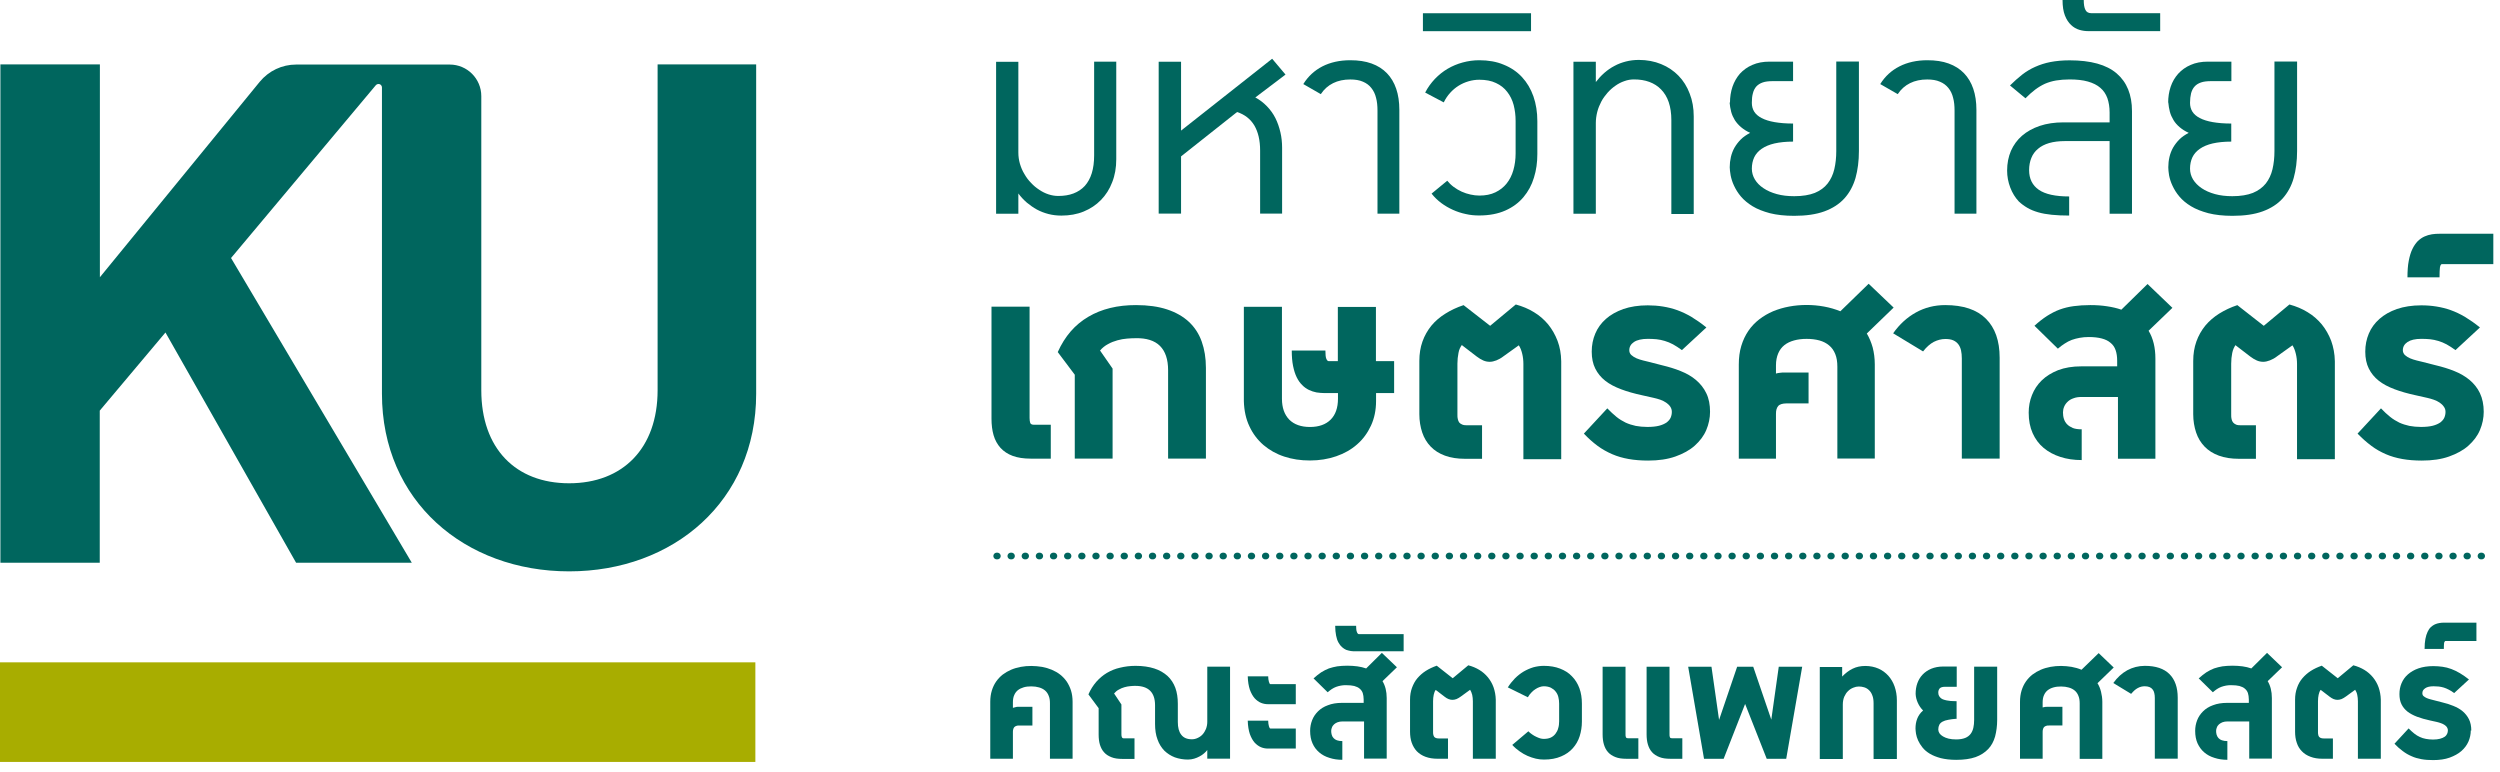 <svg width="191" height="59" viewBox="0 0 191 59" fill="none" xmlns="http://www.w3.org/2000/svg">
<g clip-path="url(#clip0_9408_24)">
<path d="M77.386 57.969H75.656V53.619C75.656 53.309 75.696 53.019 75.776 52.759C75.856 52.499 75.966 52.269 76.106 52.069C76.246 51.869 76.416 51.689 76.606 51.539C76.806 51.389 77.016 51.269 77.246 51.169C77.476 51.069 77.726 50.999 77.986 50.949C78.256 50.899 78.516 50.879 78.796 50.879C79.076 50.879 79.336 50.909 79.606 50.949C79.876 50.999 80.116 51.069 80.356 51.169C80.586 51.269 80.806 51.389 80.996 51.539C81.186 51.689 81.356 51.869 81.496 52.069C81.636 52.279 81.746 52.509 81.826 52.759C81.906 53.019 81.946 53.309 81.946 53.619V57.969H80.216V53.729C80.216 53.499 80.186 53.309 80.116 53.149C80.056 52.989 79.956 52.849 79.836 52.749C79.716 52.649 79.566 52.569 79.386 52.519C79.216 52.469 79.016 52.439 78.796 52.439C78.576 52.439 78.386 52.459 78.216 52.509C78.046 52.559 77.896 52.629 77.766 52.729C77.646 52.829 77.546 52.959 77.486 53.109C77.416 53.259 77.386 53.449 77.386 53.659V54.079C77.436 54.059 77.506 54.049 77.576 54.029C77.646 54.009 77.706 53.999 77.756 53.999H78.876V55.429H77.886C77.786 55.429 77.706 55.429 77.646 55.459C77.586 55.479 77.536 55.509 77.496 55.549C77.456 55.589 77.436 55.639 77.416 55.699C77.396 55.759 77.386 55.829 77.386 55.909V57.979V57.969Z" fill="#00665E"/>
<path d="M83.926 54.091L83.156 53.051C83.316 52.681 83.516 52.371 83.756 52.091C83.996 51.821 84.266 51.591 84.566 51.411C84.876 51.231 85.206 51.091 85.576 51.011C85.946 50.921 86.336 50.871 86.756 50.871C87.306 50.871 87.776 50.941 88.186 51.071C88.596 51.201 88.926 51.401 89.196 51.641C89.466 51.891 89.666 52.201 89.796 52.551C89.926 52.911 89.986 53.311 89.986 53.771V55.161C89.986 55.581 90.066 55.901 90.246 56.131C90.416 56.361 90.686 56.481 91.056 56.481C91.206 56.481 91.356 56.451 91.496 56.381C91.636 56.321 91.766 56.231 91.876 56.111C91.986 55.991 92.066 55.851 92.136 55.691C92.196 55.531 92.236 55.351 92.236 55.161V50.931H93.976V57.961H92.236V57.301C92.166 57.391 92.086 57.481 91.986 57.561C91.886 57.651 91.776 57.721 91.646 57.791C91.516 57.861 91.376 57.921 91.236 57.961C91.086 58.001 90.936 58.031 90.766 58.031C90.406 58.031 90.066 57.971 89.756 57.861C89.446 57.741 89.186 57.571 88.956 57.351C88.736 57.121 88.556 56.841 88.436 56.501C88.306 56.161 88.246 55.761 88.246 55.311V53.881C88.246 52.901 87.746 52.401 86.746 52.401C86.636 52.401 86.506 52.401 86.356 52.421C86.206 52.431 86.066 52.461 85.916 52.501C85.766 52.541 85.626 52.601 85.486 52.681C85.346 52.751 85.226 52.851 85.116 52.981L85.676 53.821V56.101C85.676 56.201 85.686 56.271 85.716 56.331C85.746 56.391 85.796 56.411 85.886 56.411H86.676V57.981H85.746C85.416 57.981 85.136 57.941 84.916 57.851C84.686 57.761 84.496 57.641 84.356 57.481C84.206 57.321 84.106 57.121 84.036 56.901C83.966 56.671 83.936 56.411 83.936 56.121V54.101L83.926 54.091Z" fill="#00665E"/>
<path d="M96.888 55.05C96.888 55.23 96.918 55.38 96.948 55.49C96.978 55.6 97.018 55.66 97.058 55.66H98.998V57.19H96.868C96.698 57.19 96.518 57.16 96.348 57.09C96.178 57.02 96.008 56.9 95.858 56.74C95.708 56.57 95.588 56.35 95.488 56.08C95.398 55.81 95.338 55.46 95.328 55.06H96.878L96.888 55.05ZM96.888 51.66C96.888 51.84 96.918 51.99 96.948 52.1C96.978 52.21 97.018 52.27 97.058 52.27H98.998V53.8H96.868C96.698 53.8 96.518 53.77 96.348 53.7C96.168 53.63 96.008 53.51 95.858 53.35C95.708 53.18 95.588 52.96 95.488 52.69C95.398 52.42 95.338 52.07 95.328 51.67H96.878L96.888 51.66Z" fill="#00665E"/>
<path d="M104.244 55.119H102.564C102.424 55.119 102.304 55.139 102.194 55.179C102.094 55.219 101.994 55.269 101.924 55.339C101.854 55.409 101.794 55.479 101.764 55.569C101.724 55.659 101.704 55.749 101.704 55.839C101.704 55.939 101.714 56.039 101.744 56.139C101.774 56.239 101.814 56.319 101.884 56.389C101.944 56.459 102.034 56.519 102.144 56.559C102.254 56.599 102.394 56.619 102.554 56.619V58.049C102.194 58.049 101.864 57.999 101.564 57.899C101.264 57.809 101.004 57.669 100.784 57.479C100.574 57.299 100.394 57.069 100.274 56.789C100.154 56.519 100.094 56.199 100.094 55.839C100.094 55.559 100.144 55.289 100.244 55.029C100.344 54.769 100.494 54.549 100.694 54.349C100.894 54.149 101.144 53.989 101.454 53.879C101.754 53.759 102.114 53.699 102.524 53.699H104.184V53.439C104.184 53.249 104.154 53.089 104.114 52.949C104.064 52.809 103.984 52.699 103.874 52.609C103.774 52.519 103.634 52.459 103.464 52.409C103.294 52.369 103.104 52.349 102.864 52.349C102.714 52.349 102.564 52.349 102.444 52.379C102.314 52.399 102.194 52.439 102.074 52.479C101.964 52.519 101.854 52.579 101.744 52.649C101.644 52.719 101.534 52.799 101.434 52.889L100.354 51.829C100.554 51.649 100.744 51.499 100.934 51.369C101.124 51.249 101.324 51.149 101.524 51.069C101.724 50.999 101.944 50.949 102.164 50.909C102.394 50.879 102.654 50.859 102.934 50.859C103.214 50.859 103.464 50.879 103.704 50.909C103.944 50.939 104.164 50.999 104.374 51.069L105.574 49.879L106.724 50.979L105.624 52.039C105.834 52.389 105.944 52.819 105.944 53.329V57.959H104.214V55.109L104.244 55.119Z" fill="#00665E"/>
<path d="M103.608 47.809C103.608 47.889 103.608 47.969 103.618 48.049C103.618 48.129 103.638 48.199 103.658 48.259C103.678 48.319 103.698 48.369 103.728 48.399C103.758 48.439 103.788 48.449 103.828 48.449H107.238V49.759H103.568C103.448 49.759 103.328 49.759 103.208 49.739C103.088 49.719 102.968 49.689 102.848 49.649C102.738 49.599 102.628 49.529 102.528 49.439C102.428 49.349 102.338 49.239 102.258 49.089C102.178 48.949 102.118 48.769 102.078 48.559C102.038 48.349 102.008 48.099 102.008 47.809H103.598H103.608Z" fill="#00665E"/>
<path d="M109.697 52.698C109.617 52.798 109.567 52.928 109.537 53.078C109.507 53.228 109.487 53.388 109.487 53.568V55.918C109.487 55.998 109.487 56.068 109.507 56.138C109.517 56.198 109.547 56.258 109.577 56.298C109.607 56.338 109.657 56.368 109.717 56.388C109.777 56.408 109.857 56.418 109.937 56.418H110.627V57.968H109.837C109.477 57.968 109.177 57.918 108.907 57.818C108.637 57.718 108.427 57.578 108.247 57.398C108.077 57.218 107.947 56.998 107.857 56.748C107.767 56.498 107.727 56.208 107.727 55.898V53.448C107.727 53.118 107.777 52.818 107.877 52.548C107.977 52.278 108.107 52.028 108.287 51.818C108.467 51.608 108.677 51.418 108.927 51.258C109.177 51.098 109.457 50.968 109.767 50.858L110.987 51.818L112.177 50.828C112.487 50.908 112.767 51.028 113.017 51.178C113.267 51.328 113.487 51.518 113.677 51.748C113.857 51.968 114.007 52.228 114.107 52.508C114.207 52.798 114.267 53.108 114.277 53.448V57.968H112.527V53.568C112.527 53.398 112.507 53.238 112.477 53.088C112.437 52.938 112.387 52.808 112.317 52.698L111.617 53.208C111.497 53.298 111.387 53.358 111.277 53.408C111.167 53.448 111.067 53.468 110.967 53.468C110.867 53.468 110.767 53.448 110.667 53.408C110.567 53.368 110.467 53.308 110.367 53.228L109.687 52.708L109.697 52.698Z" fill="#00665E"/>
<path d="M115.188 52.531C115.347 52.271 115.537 52.041 115.737 51.831C115.947 51.621 116.167 51.451 116.397 51.311C116.637 51.171 116.887 51.061 117.147 50.981C117.407 50.911 117.677 50.871 117.947 50.871C118.417 50.871 118.827 50.941 119.188 51.081C119.548 51.221 119.857 51.411 120.097 51.671C120.347 51.921 120.537 52.231 120.667 52.581C120.797 52.941 120.857 53.331 120.857 53.761V55.131C120.857 55.521 120.797 55.891 120.688 56.241C120.578 56.591 120.397 56.901 120.167 57.161C119.927 57.431 119.627 57.641 119.267 57.791C118.897 57.951 118.467 58.031 117.957 58.031C117.757 58.031 117.547 58.011 117.337 57.961C117.127 57.911 116.917 57.841 116.707 57.751C116.497 57.661 116.297 57.541 116.097 57.401C115.897 57.261 115.707 57.101 115.537 56.911L116.767 55.871C116.857 55.961 116.947 56.041 117.057 56.111C117.157 56.181 117.258 56.241 117.368 56.291C117.468 56.341 117.577 56.381 117.667 56.411C117.767 56.441 117.857 56.451 117.947 56.451C118.147 56.451 118.328 56.421 118.478 56.351C118.628 56.281 118.747 56.181 118.837 56.061C118.927 55.941 119.008 55.801 119.048 55.631C119.098 55.471 119.118 55.291 119.118 55.111V53.751C119.118 53.581 119.097 53.411 119.057 53.251C119.017 53.091 118.947 52.951 118.847 52.831C118.757 52.711 118.637 52.621 118.487 52.541C118.337 52.471 118.157 52.431 117.947 52.431C117.847 52.431 117.737 52.451 117.627 52.491C117.517 52.531 117.407 52.581 117.307 52.651C117.197 52.721 117.097 52.801 116.997 52.911C116.897 53.011 116.808 53.131 116.728 53.271L115.188 52.511V52.531Z" fill="#00665E"/>
<path d="M125.78 50.941H127.55V56.091C127.55 56.191 127.55 56.261 127.58 56.321C127.6 56.381 127.65 56.401 127.74 56.401H128.53V57.971H127.61C127.28 57.971 127 57.931 126.78 57.841C126.55 57.751 126.36 57.631 126.22 57.471C126.07 57.311 125.97 57.111 125.9 56.881C125.83 56.651 125.8 56.391 125.8 56.111V50.941H125.78ZM122.43 50.941H124.19V56.091C124.19 56.191 124.19 56.261 124.22 56.321C124.24 56.381 124.3 56.401 124.39 56.401H125.17V57.971H124.25C123.92 57.971 123.64 57.931 123.42 57.841C123.19 57.751 123 57.631 122.86 57.471C122.71 57.311 122.61 57.111 122.54 56.881C122.47 56.651 122.44 56.391 122.44 56.111V50.941H122.43Z" fill="#00665E"/>
<path d="M133.947 50.941L135.327 54.981L135.897 50.941H137.687L136.467 57.971H134.977L133.327 53.781L131.687 57.971H130.187L128.977 50.941H130.757L131.337 55.001L132.717 50.941H133.947Z" fill="#00665E"/>
<path d="M143.141 57.969V53.729C143.141 53.489 143.111 53.279 143.041 53.119C142.981 52.949 142.891 52.819 142.781 52.719C142.681 52.619 142.551 52.549 142.421 52.509C142.291 52.469 142.151 52.449 142.011 52.449C141.871 52.449 141.731 52.479 141.591 52.539C141.441 52.599 141.311 52.679 141.191 52.799C141.071 52.909 140.981 53.059 140.901 53.229C140.831 53.399 140.791 53.599 140.791 53.829V57.989H139.031V50.959H140.741V51.689C140.991 51.429 141.251 51.229 141.541 51.089C141.821 50.949 142.151 50.879 142.511 50.879C142.871 50.879 143.211 50.949 143.511 51.079C143.811 51.209 144.061 51.399 144.271 51.629C144.481 51.869 144.641 52.139 144.751 52.459C144.861 52.779 144.921 53.129 144.921 53.499V57.989H143.151L143.141 57.969Z" fill="#00665E"/>
<path d="M149.494 54.912C149.244 54.932 149.034 54.952 148.854 54.992C148.674 55.022 148.524 55.072 148.414 55.132C148.304 55.192 148.214 55.272 148.164 55.372C148.114 55.472 148.084 55.592 148.084 55.732C148.084 55.832 148.114 55.922 148.174 56.022C148.234 56.112 148.324 56.192 148.444 56.262C148.564 56.332 148.704 56.392 148.874 56.432C149.044 56.472 149.234 56.492 149.454 56.492C149.724 56.492 149.954 56.452 150.134 56.382C150.314 56.312 150.454 56.202 150.554 56.072C150.654 55.942 150.724 55.782 150.764 55.602C150.804 55.422 150.824 55.222 150.824 55.002V50.932H152.584V55.002C152.584 55.472 152.524 55.892 152.424 56.272C152.314 56.652 152.144 56.972 151.894 57.232C151.644 57.492 151.324 57.702 150.934 57.842C150.534 57.982 150.044 58.052 149.454 58.052C148.994 58.052 148.604 58.002 148.274 57.922C147.944 57.832 147.664 57.722 147.434 57.582C147.204 57.442 147.014 57.282 146.874 57.102C146.734 56.922 146.624 56.752 146.544 56.572C146.464 56.392 146.414 56.232 146.384 56.062C146.364 55.902 146.344 55.762 146.344 55.662C146.344 55.392 146.384 55.142 146.474 54.912C146.564 54.682 146.704 54.472 146.924 54.282C146.754 54.112 146.624 53.922 146.524 53.702C146.424 53.482 146.364 53.252 146.354 53.012C146.354 52.722 146.394 52.452 146.484 52.202C146.574 51.952 146.704 51.732 146.884 51.542C147.064 51.352 147.284 51.202 147.544 51.092C147.814 50.982 148.114 50.922 148.464 50.922H149.494V52.472H148.584C148.404 52.472 148.284 52.512 148.204 52.582C148.134 52.662 148.084 52.762 148.084 52.902C148.084 53.012 148.104 53.102 148.144 53.172C148.184 53.242 148.244 53.312 148.314 53.362C148.384 53.412 148.474 53.452 148.564 53.472C148.664 53.502 148.764 53.522 148.864 53.532C148.974 53.552 149.074 53.562 149.184 53.562C149.284 53.562 149.394 53.562 149.484 53.572V54.872L149.494 54.912Z" fill="#00665E"/>
<path d="M156.058 57.968H154.328V53.618C154.328 53.308 154.368 53.018 154.448 52.758C154.528 52.498 154.638 52.268 154.778 52.068C154.918 51.868 155.088 51.688 155.278 51.538C155.478 51.388 155.688 51.268 155.918 51.168C156.148 51.068 156.398 50.998 156.658 50.948C156.928 50.898 157.188 50.878 157.468 50.878C157.748 50.878 158.008 50.908 158.268 50.948C158.538 50.998 158.788 51.068 159.028 51.168L160.338 49.898L161.488 50.998L160.248 52.198C160.368 52.388 160.458 52.608 160.518 52.848C160.578 53.088 160.618 53.348 160.618 53.628V57.978H158.888V53.738C158.888 53.508 158.858 53.318 158.788 53.158C158.728 52.998 158.628 52.858 158.508 52.758C158.388 52.658 158.238 52.578 158.058 52.528C157.888 52.478 157.688 52.448 157.468 52.448C157.248 52.448 157.058 52.468 156.888 52.518C156.708 52.568 156.568 52.638 156.438 52.738C156.318 52.838 156.218 52.968 156.158 53.118C156.088 53.268 156.058 53.458 156.058 53.668V54.048C156.118 54.028 156.178 54.018 156.248 54.008C156.318 54.008 156.378 53.998 156.428 53.998H157.568V55.428H156.558C156.458 55.428 156.378 55.428 156.318 55.458C156.258 55.478 156.208 55.508 156.168 55.548C156.128 55.588 156.108 55.638 156.088 55.698C156.068 55.758 156.058 55.828 156.058 55.908V57.978V57.968Z" fill="#00665E"/>
<path d="M161.458 52.181C161.758 51.761 162.108 51.441 162.518 51.211C162.928 50.991 163.377 50.871 163.867 50.871C164.697 50.871 165.327 51.081 165.747 51.501C166.167 51.921 166.378 52.521 166.378 53.301V57.961H164.628V53.331C164.628 53.191 164.617 53.061 164.587 52.951C164.567 52.841 164.518 52.741 164.458 52.671C164.398 52.591 164.317 52.531 164.217 52.491C164.117 52.451 163.997 52.431 163.857 52.431C163.677 52.431 163.498 52.471 163.318 52.571C163.148 52.661 162.988 52.811 162.818 53.011L161.438 52.171L161.458 52.181Z" fill="#00665E"/>
<path d="M171.851 55.119H170.171C170.031 55.119 169.911 55.139 169.801 55.179C169.701 55.219 169.611 55.269 169.531 55.339C169.461 55.409 169.401 55.479 169.371 55.569C169.331 55.659 169.311 55.749 169.311 55.839C169.311 55.939 169.321 56.039 169.351 56.139C169.381 56.239 169.431 56.319 169.491 56.389C169.561 56.459 169.641 56.519 169.761 56.559C169.871 56.599 170.011 56.619 170.171 56.619V58.049C169.811 58.049 169.481 57.999 169.181 57.899C168.881 57.809 168.621 57.669 168.401 57.479C168.191 57.299 168.021 57.069 167.891 56.789C167.771 56.519 167.711 56.199 167.711 55.839C167.711 55.559 167.761 55.289 167.861 55.029C167.961 54.769 168.111 54.549 168.311 54.349C168.511 54.149 168.761 53.989 169.071 53.879C169.381 53.759 169.741 53.699 170.151 53.699H171.811V53.439C171.811 53.249 171.781 53.089 171.741 52.949C171.691 52.809 171.611 52.699 171.501 52.609C171.401 52.519 171.261 52.459 171.091 52.409C170.921 52.369 170.731 52.349 170.491 52.349C170.341 52.349 170.191 52.349 170.071 52.379C169.941 52.399 169.821 52.439 169.701 52.479C169.591 52.519 169.481 52.579 169.371 52.649C169.271 52.719 169.161 52.799 169.061 52.889L167.981 51.829C168.181 51.649 168.371 51.499 168.561 51.369C168.751 51.249 168.951 51.149 169.151 51.069C169.351 50.999 169.571 50.949 169.791 50.909C170.021 50.879 170.281 50.859 170.561 50.859C170.841 50.859 171.091 50.879 171.331 50.909C171.571 50.939 171.791 50.999 172.001 51.069L173.201 49.879L174.351 50.979L173.251 52.039C173.461 52.389 173.571 52.819 173.571 53.329V57.959H171.841V55.109L171.851 55.119Z" fill="#00665E"/>
<path d="M177.304 52.698C177.224 52.798 177.174 52.928 177.144 53.078C177.114 53.228 177.094 53.388 177.094 53.568V55.918C177.094 55.998 177.094 56.068 177.114 56.138C177.124 56.198 177.144 56.258 177.184 56.298C177.224 56.338 177.264 56.368 177.324 56.388C177.384 56.408 177.464 56.418 177.554 56.418H178.234V57.968H177.444C177.084 57.968 176.784 57.918 176.524 57.818C176.254 57.718 176.034 57.578 175.864 57.398C175.684 57.218 175.554 56.998 175.474 56.748C175.384 56.498 175.344 56.208 175.344 55.898V53.448C175.344 53.118 175.394 52.818 175.494 52.548C175.584 52.278 175.724 52.028 175.904 51.818C176.084 51.608 176.294 51.418 176.544 51.258C176.794 51.098 177.074 50.968 177.384 50.858L178.604 51.818L179.794 50.828C180.104 50.908 180.384 51.028 180.634 51.178C180.884 51.328 181.104 51.518 181.294 51.748C181.474 51.968 181.624 52.228 181.724 52.508C181.824 52.798 181.884 53.108 181.894 53.448V57.968H180.144V53.568C180.144 53.398 180.124 53.238 180.094 53.088C180.064 52.938 180.004 52.808 179.934 52.698L179.234 53.208C179.114 53.298 179.004 53.358 178.894 53.408C178.784 53.448 178.684 53.468 178.584 53.468C178.484 53.468 178.384 53.448 178.284 53.408C178.194 53.368 178.084 53.308 177.984 53.228L177.304 52.708V52.698Z" fill="#00665E"/>
<path d="M188.768 55.801C188.768 56.101 188.707 56.381 188.587 56.661C188.467 56.931 188.288 57.171 188.048 57.381C187.808 57.591 187.508 57.751 187.158 57.881C186.798 58.011 186.377 58.071 185.897 58.071C185.567 58.071 185.267 58.051 184.997 58.001C184.727 57.951 184.468 57.881 184.238 57.771C183.998 57.671 183.778 57.541 183.568 57.381C183.348 57.221 183.147 57.041 182.938 56.821L184.018 55.651C184.168 55.801 184.307 55.931 184.447 56.041C184.587 56.151 184.727 56.241 184.867 56.301C185.017 56.371 185.167 56.421 185.337 56.451C185.497 56.481 185.688 56.501 185.878 56.501C186.098 56.501 186.267 56.481 186.417 56.441C186.567 56.401 186.678 56.351 186.768 56.291C186.858 56.231 186.918 56.151 186.958 56.071C186.998 55.981 187.018 55.901 187.018 55.801C187.018 55.701 186.987 55.631 186.947 55.561C186.897 55.491 186.837 55.431 186.757 55.381C186.677 55.331 186.588 55.281 186.488 55.251C186.388 55.221 186.288 55.191 186.188 55.161L185.647 55.041C185.287 54.961 184.957 54.871 184.667 54.761C184.377 54.651 184.138 54.521 183.938 54.371C183.737 54.211 183.587 54.031 183.477 53.811C183.367 53.591 183.318 53.331 183.318 53.031C183.318 52.731 183.367 52.461 183.477 52.201C183.587 51.941 183.747 51.711 183.967 51.521C184.187 51.331 184.457 51.171 184.777 51.061C185.097 50.951 185.478 50.891 185.908 50.891C186.148 50.891 186.387 50.911 186.607 50.941C186.837 50.971 187.057 51.031 187.277 51.111C187.497 51.191 187.718 51.301 187.938 51.431C188.157 51.561 188.388 51.721 188.628 51.911L187.497 52.951C187.347 52.841 187.217 52.751 187.087 52.691C186.957 52.621 186.828 52.571 186.708 52.531C186.588 52.491 186.457 52.471 186.327 52.451C186.197 52.441 186.067 52.431 185.927 52.431C185.647 52.431 185.427 52.481 185.287 52.581C185.137 52.681 185.068 52.801 185.068 52.961C185.068 53.051 185.098 53.131 185.158 53.181C185.228 53.241 185.307 53.291 185.397 53.331C185.487 53.371 185.587 53.401 185.697 53.431C185.807 53.461 185.887 53.481 185.967 53.501L186.587 53.661C186.887 53.731 187.178 53.821 187.438 53.931C187.708 54.041 187.947 54.171 188.147 54.341C188.347 54.511 188.508 54.711 188.628 54.951C188.748 55.191 188.807 55.481 188.807 55.821" fill="#00665E"/>
<path d="M185.239 49.59C185.239 49.29 185.259 49.03 185.299 48.82C185.339 48.6 185.399 48.42 185.469 48.27C185.539 48.12 185.619 48 185.719 47.91C185.819 47.82 185.919 47.75 186.029 47.7C186.139 47.65 186.259 47.62 186.369 47.6C186.489 47.58 186.609 47.57 186.719 47.57H189.199V48.97H186.819C186.819 48.97 186.749 49.02 186.729 49.12C186.719 49.22 186.709 49.38 186.709 49.58H185.219L185.239 49.59Z" fill="#00665E"/>
<path d="M85.282 4.721V12.171C85.282 12.811 85.182 13.391 84.972 13.921C84.772 14.451 84.482 14.901 84.112 15.281C83.742 15.661 83.302 15.951 82.792 16.161C82.282 16.371 81.712 16.471 81.092 16.471C80.742 16.471 80.412 16.431 80.102 16.351C79.792 16.271 79.502 16.161 79.222 16.011C78.952 15.861 78.692 15.681 78.452 15.481C78.212 15.271 77.992 15.041 77.802 14.781V16.331H76.102V4.721H77.802V11.651C77.802 11.951 77.842 12.231 77.922 12.511C78.002 12.781 78.112 13.051 78.262 13.291C78.402 13.541 78.572 13.771 78.772 13.971C78.962 14.181 79.172 14.351 79.402 14.501C79.622 14.651 79.862 14.771 80.112 14.851C80.362 14.931 80.602 14.971 80.852 14.971C81.282 14.971 81.672 14.911 82.012 14.781C82.352 14.651 82.642 14.461 82.882 14.201C83.112 13.941 83.292 13.621 83.412 13.231C83.532 12.841 83.592 12.391 83.592 11.871V4.711H85.302L85.282 4.721Z" fill="#00665E"/>
<path d="M95.893 7.438C96.233 7.618 96.533 7.848 96.793 8.118C97.053 8.388 97.273 8.688 97.443 9.028C97.613 9.368 97.733 9.728 97.823 10.108C97.913 10.488 97.953 10.888 97.953 11.288V16.318H96.273V11.488C96.273 10.718 96.123 10.088 95.833 9.588C95.533 9.088 95.093 8.748 94.513 8.558L90.233 11.948V16.318H88.523V4.718H90.233V9.978L97.193 4.488L98.213 5.698L95.903 7.448L95.893 7.438Z" fill="#00665E"/>
<path d="M99.58 6.412C99.94 5.832 100.43 5.382 101.03 5.072C101.64 4.762 102.35 4.602 103.16 4.602C103.78 4.602 104.32 4.682 104.79 4.852C105.26 5.022 105.65 5.272 105.96 5.592C106.27 5.912 106.51 6.312 106.67 6.782C106.83 7.252 106.91 7.792 106.91 8.392V16.322H105.24V8.452C105.24 8.092 105.21 7.762 105.13 7.472C105.06 7.182 104.94 6.932 104.77 6.722C104.61 6.512 104.39 6.352 104.13 6.242C103.86 6.122 103.54 6.072 103.16 6.072C102.67 6.072 102.23 6.162 101.85 6.352C101.47 6.542 101.16 6.812 100.91 7.192L99.57 6.422L99.58 6.412Z" fill="#00665E"/>
<path d="M110.563 13.802C110.713 13.982 110.873 14.142 111.063 14.282C111.253 14.422 111.453 14.542 111.673 14.642C111.893 14.742 112.113 14.812 112.343 14.862C112.573 14.912 112.793 14.942 113.023 14.942C113.493 14.942 113.903 14.862 114.253 14.692C114.603 14.522 114.883 14.302 115.113 14.012C115.343 13.722 115.513 13.382 115.623 12.992C115.733 12.602 115.793 12.182 115.793 11.722V9.242C115.793 8.812 115.743 8.412 115.643 8.022C115.543 7.642 115.373 7.302 115.153 7.022C114.933 6.732 114.643 6.502 114.293 6.342C113.943 6.172 113.513 6.092 113.023 6.092C112.743 6.092 112.463 6.132 112.193 6.212C111.923 6.292 111.673 6.402 111.433 6.552C111.193 6.702 110.983 6.882 110.793 7.092C110.603 7.302 110.433 7.552 110.303 7.822L108.883 7.072C109.083 6.682 109.333 6.342 109.623 6.032C109.923 5.722 110.243 5.462 110.603 5.252C110.963 5.042 111.343 4.882 111.753 4.772C112.163 4.662 112.583 4.602 113.013 4.602C113.713 4.602 114.343 4.712 114.883 4.942C115.433 5.162 115.903 5.482 116.283 5.892C116.663 6.302 116.953 6.792 117.153 7.362C117.353 7.932 117.453 8.572 117.453 9.262V11.772C117.453 12.402 117.373 13.002 117.193 13.572C117.023 14.142 116.753 14.632 116.393 15.062C116.033 15.492 115.573 15.832 115.013 16.082C114.453 16.332 113.783 16.462 113.003 16.462C112.663 16.462 112.323 16.432 111.983 16.352C111.643 16.282 111.313 16.172 111.003 16.032C110.693 15.892 110.393 15.722 110.113 15.512C109.833 15.302 109.583 15.062 109.373 14.792L110.563 13.812V13.802Z" fill="#00665E"/>
<path d="M116.971 1.012H108.711V2.382H116.971V1.012Z" fill="#00665E"/>
<path d="M127.691 16.328V9.168C127.691 8.648 127.621 8.198 127.491 7.808C127.361 7.418 127.161 7.098 126.911 6.838C126.661 6.578 126.361 6.388 126.011 6.258C125.661 6.128 125.271 6.068 124.831 6.068C124.591 6.068 124.341 6.108 124.101 6.198C123.861 6.278 123.631 6.398 123.421 6.548C123.201 6.698 123.001 6.878 122.821 7.078C122.641 7.288 122.471 7.508 122.341 7.758C122.211 8.008 122.101 8.268 122.031 8.548C121.961 8.828 121.921 9.108 121.921 9.398V16.328H120.211V4.718H121.921V6.268C122.121 6.008 122.331 5.778 122.571 5.568C122.811 5.358 123.071 5.178 123.341 5.038C123.611 4.888 123.911 4.778 124.221 4.698C124.531 4.618 124.861 4.578 125.211 4.578C125.831 4.578 126.401 4.688 126.911 4.898C127.431 5.108 127.871 5.408 128.241 5.788C128.611 6.168 128.891 6.618 129.091 7.148C129.301 7.678 129.401 8.258 129.401 8.898V16.348H127.691V16.328Z" fill="#00665E"/>
<path d="M132.171 7.849C132.171 7.419 132.231 7.019 132.361 6.629C132.491 6.249 132.681 5.919 132.931 5.629C133.191 5.349 133.501 5.119 133.881 4.959C134.261 4.789 134.701 4.709 135.201 4.709H136.991V6.199H135.431C135.131 6.199 134.871 6.229 134.671 6.299C134.471 6.369 134.311 6.469 134.181 6.609C134.061 6.749 133.971 6.919 133.921 7.129C133.861 7.339 133.841 7.579 133.841 7.859C133.841 8.109 133.901 8.339 134.021 8.529C134.141 8.719 134.331 8.889 134.591 9.019C134.851 9.159 135.181 9.259 135.571 9.329C135.971 9.399 136.441 9.439 136.991 9.439V10.819C136.441 10.819 135.971 10.869 135.571 10.959C135.181 11.049 134.851 11.189 134.591 11.369C134.331 11.549 134.141 11.769 134.021 12.019C133.901 12.279 133.841 12.569 133.841 12.889C133.841 13.179 133.921 13.459 134.071 13.709C134.221 13.959 134.441 14.189 134.731 14.379C135.011 14.569 135.351 14.719 135.751 14.829C136.151 14.939 136.591 14.989 137.081 14.989C137.721 14.989 138.241 14.899 138.651 14.739C139.061 14.569 139.391 14.329 139.631 14.019C139.871 13.709 140.041 13.349 140.141 12.929C140.241 12.509 140.291 12.039 140.291 11.539V4.699H142.021V11.539C142.021 12.299 141.931 12.989 141.761 13.599C141.581 14.209 141.301 14.729 140.911 15.159C140.521 15.589 140.011 15.919 139.381 16.149C138.751 16.379 137.981 16.489 137.071 16.489C136.361 16.489 135.741 16.419 135.221 16.289C134.701 16.149 134.261 15.979 133.901 15.759C133.541 15.539 133.241 15.289 133.011 15.019C132.781 14.749 132.611 14.469 132.481 14.189C132.351 13.919 132.271 13.649 132.221 13.399C132.181 13.149 132.151 12.939 132.151 12.779C132.151 12.509 132.181 12.249 132.241 11.989C132.301 11.739 132.391 11.499 132.521 11.269C132.651 11.049 132.811 10.839 133.001 10.649C133.191 10.459 133.431 10.299 133.711 10.149C133.441 10.029 133.211 9.879 133.021 9.719C132.831 9.559 132.671 9.379 132.541 9.179C132.421 8.979 132.321 8.769 132.261 8.539C132.201 8.309 132.161 8.069 132.141 7.819" fill="#00665E"/>
<path d="M143.658 6.412C144.018 5.832 144.508 5.382 145.118 5.072C145.728 4.762 146.438 4.602 147.248 4.602C147.868 4.602 148.418 4.682 148.878 4.852C149.348 5.022 149.738 5.272 150.048 5.592C150.358 5.912 150.598 6.312 150.758 6.782C150.918 7.252 150.998 7.792 150.998 8.392V16.322H149.328V8.452C149.328 8.092 149.298 7.762 149.218 7.472C149.148 7.182 149.028 6.932 148.858 6.722C148.688 6.512 148.478 6.352 148.208 6.242C147.938 6.122 147.618 6.072 147.238 6.072C146.748 6.072 146.308 6.162 145.928 6.352C145.548 6.542 145.238 6.812 144.988 7.192L143.648 6.422L143.658 6.412Z" fill="#00665E"/>
<path d="M158.084 16.469C157.584 16.469 157.144 16.449 156.754 16.409C156.364 16.369 156.024 16.309 155.714 16.219C155.404 16.129 155.134 16.019 154.894 15.879C154.654 15.739 154.434 15.579 154.234 15.389C153.964 15.099 153.744 14.749 153.584 14.329C153.424 13.909 153.344 13.479 153.344 13.029C153.344 12.479 153.444 11.979 153.634 11.529C153.834 11.079 154.114 10.689 154.484 10.369C154.854 10.049 155.304 9.799 155.834 9.619C156.364 9.439 156.974 9.349 157.654 9.349H161.174V8.599C161.174 8.179 161.114 7.819 161.004 7.499C160.884 7.179 160.714 6.919 160.464 6.709C160.224 6.499 159.904 6.339 159.514 6.229C159.124 6.119 158.664 6.069 158.114 6.069C157.734 6.069 157.394 6.099 157.084 6.149C156.784 6.199 156.494 6.289 156.234 6.399C155.974 6.519 155.724 6.669 155.484 6.849C155.244 7.029 155.004 7.249 154.744 7.509L153.564 6.529C153.874 6.219 154.184 5.949 154.484 5.709C154.794 5.469 155.124 5.269 155.484 5.109C155.844 4.949 156.234 4.819 156.654 4.739C157.074 4.659 157.564 4.609 158.114 4.609C159.734 4.609 160.934 4.939 161.714 5.609C162.494 6.279 162.884 7.239 162.884 8.489V16.329H161.174V10.779H157.764C157.304 10.779 156.904 10.829 156.554 10.929C156.214 11.029 155.924 11.179 155.704 11.369C155.474 11.559 155.304 11.789 155.194 12.069C155.084 12.339 155.024 12.649 155.024 12.999C155.024 13.659 155.274 14.159 155.764 14.499C156.254 14.839 157.034 15.009 158.084 15.009V16.469Z" fill="#00665E"/>
<path d="M159.198 -0.002C159.198 0.338 159.238 0.588 159.328 0.758C159.408 0.928 159.568 1.008 159.778 1.008H165.038V2.378H159.548C159.318 2.378 159.088 2.348 158.858 2.278C158.628 2.208 158.418 2.088 158.228 1.908C158.038 1.728 157.878 1.488 157.758 1.178C157.638 0.868 157.578 0.478 157.578 -0.012H159.188L159.198 -0.002Z" fill="#00665E"/>
<path d="M165.648 7.849C165.648 7.419 165.708 7.019 165.838 6.629C165.968 6.249 166.158 5.919 166.418 5.629C166.678 5.349 166.988 5.119 167.368 4.959C167.748 4.789 168.188 4.709 168.688 4.709H170.478V6.199H168.918C168.618 6.199 168.358 6.229 168.158 6.299C167.958 6.369 167.788 6.469 167.668 6.609C167.538 6.749 167.458 6.919 167.398 7.129C167.348 7.339 167.318 7.579 167.318 7.859C167.318 8.109 167.378 8.339 167.498 8.529C167.618 8.719 167.808 8.889 168.068 9.019C168.328 9.159 168.658 9.259 169.048 9.329C169.448 9.399 169.918 9.439 170.468 9.439V10.819C169.918 10.819 169.448 10.869 169.048 10.959C168.658 11.049 168.328 11.189 168.068 11.369C167.808 11.549 167.618 11.769 167.498 12.019C167.378 12.279 167.318 12.569 167.318 12.889C167.318 13.179 167.398 13.459 167.548 13.709C167.708 13.969 167.928 14.189 168.208 14.379C168.488 14.569 168.828 14.719 169.228 14.829C169.628 14.939 170.068 14.989 170.548 14.989C171.188 14.989 171.708 14.899 172.118 14.739C172.528 14.569 172.858 14.329 173.108 14.019C173.348 13.709 173.518 13.349 173.618 12.929C173.718 12.509 173.768 12.039 173.768 11.539V4.699H175.498V11.539C175.498 12.299 175.408 12.989 175.238 13.599C175.068 14.209 174.778 14.729 174.398 15.159C174.008 15.589 173.498 15.919 172.868 16.149C172.238 16.379 171.468 16.489 170.558 16.489C169.848 16.489 169.238 16.419 168.718 16.289C168.198 16.149 167.758 15.979 167.398 15.759C167.028 15.539 166.738 15.289 166.508 15.019C166.278 14.749 166.108 14.469 165.978 14.189C165.848 13.919 165.768 13.649 165.718 13.399C165.678 13.149 165.658 12.939 165.658 12.779C165.658 12.509 165.688 12.249 165.748 11.989C165.808 11.739 165.898 11.499 166.028 11.269C166.158 11.049 166.318 10.839 166.508 10.649C166.698 10.459 166.938 10.299 167.218 10.149C166.948 10.029 166.718 9.879 166.528 9.719C166.338 9.559 166.178 9.379 166.058 9.179C165.938 8.979 165.838 8.769 165.778 8.539C165.718 8.309 165.678 8.069 165.658 7.819" fill="#00665E"/>
<path d="M75.75 23.43H78.66V31.94C78.66 32.1 78.68 32.22 78.71 32.31C78.74 32.4 78.84 32.45 78.98 32.45H80.28V35.04H78.75C78.21 35.04 77.75 34.97 77.37 34.83C76.99 34.69 76.68 34.48 76.44 34.22C76.2 33.95 76.02 33.63 75.91 33.25C75.8 32.87 75.75 32.45 75.75 31.97V23.43Z" fill="#00665E"/>
<path d="M85.002 28.169V35.039H82.112V28.629L80.812 26.899C81.082 26.299 81.412 25.769 81.802 25.319C82.192 24.869 82.642 24.499 83.153 24.199C83.662 23.899 84.213 23.679 84.823 23.529C85.433 23.379 86.093 23.309 86.793 23.309C87.703 23.309 88.493 23.419 89.162 23.639C89.832 23.859 90.392 24.179 90.832 24.589C91.272 24.999 91.603 25.509 91.812 26.099C92.022 26.689 92.132 27.359 92.132 28.109V35.039H89.243V28.279C89.243 27.459 89.032 26.839 88.623 26.429C88.213 26.019 87.582 25.819 86.763 25.839C86.562 25.839 86.343 25.849 86.103 25.869C85.862 25.889 85.623 25.929 85.373 25.999C85.123 26.069 84.882 26.159 84.653 26.289C84.422 26.409 84.213 26.579 84.043 26.779L85.002 28.159V28.169Z" fill="#00665E"/>
<path d="M105.131 30.011V30.641C105.131 31.331 105.001 31.961 104.741 32.521C104.481 33.081 104.131 33.561 103.681 33.951C103.231 34.351 102.691 34.651 102.081 34.861C101.471 35.071 100.801 35.181 100.081 35.181C99.361 35.181 98.711 35.081 98.111 34.881C97.501 34.681 96.981 34.381 96.531 34.001C96.081 33.611 95.721 33.141 95.461 32.581C95.191 32.021 95.051 31.371 95.031 30.651V23.441H97.941V30.461C97.941 31.151 98.131 31.681 98.501 32.061C98.871 32.431 99.401 32.621 100.081 32.621C100.761 32.621 101.291 32.431 101.661 32.061C102.031 31.691 102.221 31.161 102.221 30.461V30.031H101.181C100.981 30.031 100.791 30.011 100.581 29.981C100.381 29.941 100.191 29.881 100.001 29.791C99.821 29.701 99.641 29.581 99.491 29.421C99.331 29.271 99.191 29.071 99.071 28.831C98.951 28.591 98.861 28.301 98.791 27.961C98.721 27.621 98.691 27.231 98.691 26.781H101.261C101.261 27.081 101.281 27.301 101.331 27.411C101.381 27.531 101.441 27.591 101.511 27.591H102.211V23.451H105.121V27.591H106.511V30.031H105.121L105.131 30.011Z" fill="#00665E"/>
<path d="M111.697 26.342C111.567 26.512 111.467 26.722 111.427 26.972C111.377 27.222 111.347 27.492 111.347 27.782V31.662C111.347 31.802 111.347 31.922 111.377 32.022C111.397 32.122 111.437 32.212 111.487 32.282C111.547 32.352 111.628 32.402 111.728 32.442C111.828 32.482 111.947 32.492 112.097 32.492H113.228V35.052H111.927C111.347 35.052 110.827 34.972 110.397 34.812C109.957 34.652 109.597 34.422 109.307 34.122C109.017 33.822 108.798 33.462 108.658 33.042C108.518 32.622 108.438 32.152 108.438 31.642V27.582C108.438 27.032 108.517 26.542 108.677 26.092C108.837 25.642 109.067 25.242 109.357 24.882C109.647 24.532 110.007 24.222 110.427 23.962C110.837 23.702 111.307 23.482 111.817 23.312L113.847 24.892L115.807 23.262C116.317 23.402 116.777 23.592 117.197 23.852C117.617 24.102 117.977 24.422 118.277 24.782C118.577 25.152 118.817 25.572 118.997 26.042C119.177 26.522 119.267 27.032 119.277 27.602V35.082H116.387V27.812C116.387 27.532 116.358 27.272 116.298 27.032C116.238 26.782 116.157 26.562 116.037 26.382L114.877 27.212C114.687 27.362 114.497 27.462 114.327 27.532C114.147 27.602 113.977 27.642 113.817 27.642C113.657 27.642 113.487 27.612 113.327 27.542C113.167 27.472 112.997 27.372 112.827 27.242L111.707 26.382L111.697 26.342Z" fill="#00665E"/>
<path d="M130.648 31.448C130.648 31.938 130.548 32.408 130.358 32.858C130.168 33.308 129.868 33.698 129.478 34.048C129.088 34.398 128.588 34.668 127.998 34.878C127.398 35.088 126.718 35.188 125.918 35.188C125.378 35.188 124.878 35.148 124.428 35.068C123.978 34.988 123.558 34.868 123.168 34.698C122.778 34.528 122.398 34.318 122.048 34.058C121.698 33.798 121.348 33.488 121.008 33.128L122.798 31.198C123.038 31.448 123.278 31.668 123.498 31.848C123.718 32.028 123.958 32.168 124.198 32.288C124.438 32.398 124.698 32.478 124.968 32.538C125.238 32.588 125.538 32.618 125.858 32.618C126.218 32.618 126.508 32.588 126.748 32.528C126.988 32.468 127.178 32.378 127.328 32.278C127.468 32.168 127.578 32.048 127.638 31.908C127.698 31.768 127.728 31.618 127.728 31.468C127.728 31.318 127.688 31.188 127.608 31.068C127.528 30.948 127.418 30.848 127.288 30.758C127.158 30.668 127.008 30.598 126.848 30.538C126.678 30.478 126.518 30.438 126.348 30.398L125.458 30.198C124.858 30.068 124.318 29.918 123.848 29.738C123.368 29.558 122.968 29.348 122.638 29.088C122.308 28.828 122.058 28.518 121.878 28.158C121.698 27.798 121.608 27.368 121.608 26.868C121.608 26.368 121.698 25.918 121.878 25.488C122.058 25.058 122.328 24.688 122.688 24.368C123.048 24.048 123.498 23.798 124.028 23.608C124.558 23.428 125.178 23.328 125.888 23.328C126.288 23.328 126.678 23.358 127.048 23.418C127.418 23.478 127.788 23.568 128.148 23.698C128.508 23.828 128.868 23.998 129.238 24.218C129.598 24.438 129.978 24.698 130.368 25.018L128.498 26.748C128.258 26.568 128.028 26.428 127.818 26.308C127.608 26.198 127.398 26.108 127.188 26.048C126.978 25.988 126.778 25.938 126.558 25.918C126.348 25.898 126.128 25.888 125.898 25.888C125.438 25.888 125.078 25.968 124.838 26.128C124.598 26.288 124.478 26.498 124.478 26.758C124.478 26.908 124.528 27.028 124.638 27.128C124.748 27.228 124.878 27.308 125.038 27.378C125.188 27.438 125.358 27.498 125.528 27.538C125.698 27.578 125.848 27.618 125.978 27.648L126.988 27.908C127.488 28.028 127.958 28.168 128.398 28.348C128.848 28.528 129.238 28.748 129.568 29.028C129.898 29.308 130.168 29.638 130.358 30.038C130.558 30.438 130.648 30.918 130.648 31.478" fill="#00665E"/>
<path d="M135.704 35.04H132.844V27.85C132.844 27.33 132.904 26.86 133.034 26.43C133.164 26 133.344 25.62 133.574 25.28C133.804 24.94 134.084 24.65 134.404 24.4C134.724 24.15 135.074 23.95 135.464 23.78C135.854 23.62 136.264 23.5 136.694 23.42C137.124 23.34 137.574 23.3 138.024 23.3C138.474 23.3 138.914 23.34 139.354 23.42C139.794 23.5 140.204 23.62 140.604 23.78L142.764 21.68L144.674 23.5L142.624 25.48C142.814 25.8 142.964 26.16 143.074 26.55C143.174 26.94 143.234 27.37 143.234 27.84V35.03H140.374V28.02C140.374 27.64 140.324 27.32 140.214 27.05C140.104 26.78 139.954 26.56 139.744 26.39C139.544 26.22 139.294 26.09 139.004 26.01C138.714 25.93 138.384 25.89 138.024 25.89C137.664 25.89 137.354 25.93 137.064 26.01C136.774 26.09 136.524 26.21 136.324 26.37C136.124 26.53 135.964 26.74 135.854 27C135.744 27.26 135.684 27.56 135.684 27.91V28.54C135.774 28.51 135.884 28.49 136.004 28.48C136.124 28.46 136.224 28.46 136.294 28.46H138.174V30.82H136.494C136.334 30.82 136.204 30.84 136.104 30.87C136.004 30.9 135.914 30.95 135.854 31.02C135.794 31.09 135.754 31.17 135.724 31.27C135.694 31.37 135.684 31.49 135.684 31.63V35.05L135.704 35.04Z" fill="#00665E"/>
<path d="M144.633 25.469C145.123 24.769 145.713 24.239 146.383 23.869C147.053 23.499 147.803 23.309 148.613 23.309C149.993 23.309 151.033 23.659 151.723 24.349C152.423 25.039 152.773 26.039 152.773 27.329V35.039H149.883V27.389C149.883 27.159 149.863 26.949 149.823 26.769C149.783 26.589 149.713 26.429 149.613 26.299C149.513 26.169 149.383 26.069 149.223 25.999C149.063 25.929 148.863 25.899 148.623 25.899C148.323 25.899 148.023 25.979 147.743 26.119C147.463 26.269 147.183 26.509 146.923 26.849L144.643 25.469H144.633Z" fill="#00665E"/>
<path d="M161.792 30.329H159.022C158.792 30.329 158.592 30.359 158.412 30.429C158.232 30.489 158.082 30.579 157.972 30.689C157.852 30.799 157.762 30.929 157.702 31.069C157.642 31.209 157.612 31.359 157.612 31.509C157.612 31.679 157.632 31.849 157.682 31.999C157.732 32.159 157.812 32.299 157.922 32.409C158.032 32.529 158.182 32.619 158.362 32.699C158.542 32.769 158.762 32.799 159.042 32.799V35.149C158.442 35.149 157.902 35.069 157.412 34.909C156.912 34.749 156.492 34.519 156.132 34.219C155.772 33.919 155.492 33.539 155.292 33.089C155.092 32.639 154.992 32.119 154.992 31.529C154.992 31.059 155.072 30.609 155.242 30.189C155.412 29.759 155.652 29.389 155.992 29.059C156.322 28.739 156.742 28.479 157.242 28.279C157.752 28.089 158.332 27.989 159.012 27.989H161.752V27.559C161.752 27.249 161.712 26.979 161.632 26.749C161.552 26.519 161.422 26.329 161.242 26.189C161.072 26.039 160.842 25.929 160.572 25.859C160.302 25.789 159.972 25.749 159.592 25.749C159.332 25.749 159.102 25.769 158.892 25.809C158.682 25.849 158.472 25.899 158.282 25.969C158.092 26.039 157.912 26.139 157.742 26.249C157.572 26.359 157.392 26.489 157.222 26.639L155.432 24.889C155.762 24.589 156.082 24.339 156.392 24.139C156.712 23.939 157.032 23.769 157.362 23.649C157.692 23.529 158.052 23.439 158.432 23.389C158.812 23.339 159.232 23.309 159.702 23.309C160.172 23.309 160.582 23.339 160.972 23.399C161.372 23.459 161.732 23.539 162.072 23.659L164.072 21.699L165.972 23.519L164.152 25.269C164.502 25.849 164.672 26.559 164.672 27.399V35.049H161.812V30.329H161.792Z" fill="#00665E"/>
<path d="M170.812 26.342C170.683 26.512 170.592 26.722 170.542 26.972C170.492 27.222 170.463 27.492 170.463 27.782V31.662C170.463 31.802 170.463 31.922 170.493 32.022C170.513 32.122 170.553 32.212 170.613 32.282C170.673 32.352 170.752 32.402 170.842 32.442C170.942 32.482 171.063 32.492 171.223 32.492H172.353V35.052H171.053C170.473 35.052 169.953 34.972 169.523 34.812C169.083 34.652 168.722 34.422 168.432 34.122C168.142 33.822 167.923 33.462 167.783 33.042C167.643 32.622 167.562 32.152 167.562 31.642V27.582C167.562 27.032 167.643 26.542 167.803 26.092C167.963 25.642 168.192 25.242 168.482 24.882C168.772 24.532 169.132 24.222 169.542 23.962C169.962 23.702 170.422 23.482 170.932 23.312L172.952 24.892L174.913 23.262C175.423 23.402 175.883 23.592 176.303 23.852C176.723 24.102 177.083 24.422 177.383 24.782C177.683 25.152 177.923 25.572 178.103 26.042C178.273 26.522 178.373 27.032 178.383 27.602V35.082H175.493V27.812C175.493 27.532 175.462 27.272 175.402 27.032C175.342 26.782 175.263 26.562 175.143 26.382L173.982 27.212C173.792 27.362 173.603 27.462 173.423 27.532C173.243 27.602 173.073 27.642 172.913 27.642C172.753 27.642 172.583 27.612 172.423 27.542C172.263 27.472 172.093 27.372 171.923 27.242L170.803 26.382L170.812 26.342Z" fill="#00665E"/>
<path d="M189.757 31.448C189.757 31.938 189.657 32.408 189.467 32.858C189.277 33.308 188.977 33.698 188.587 34.048C188.197 34.398 187.697 34.668 187.107 34.878C186.517 35.088 185.827 35.188 185.027 35.188C184.487 35.188 183.987 35.148 183.537 35.068C183.087 34.988 182.667 34.868 182.277 34.698C181.887 34.528 181.507 34.318 181.167 34.058C180.817 33.798 180.467 33.488 180.117 33.128L181.907 31.198C182.147 31.448 182.377 31.668 182.607 31.848C182.827 32.028 183.067 32.168 183.307 32.288C183.547 32.398 183.807 32.478 184.077 32.538C184.347 32.588 184.647 32.618 184.967 32.618C185.317 32.618 185.617 32.588 185.857 32.528C186.097 32.468 186.287 32.378 186.437 32.278C186.577 32.168 186.687 32.048 186.747 31.908C186.807 31.768 186.837 31.618 186.837 31.468C186.837 31.318 186.797 31.188 186.707 31.068C186.627 30.948 186.517 30.848 186.387 30.758C186.257 30.668 186.107 30.598 185.937 30.538C185.777 30.478 185.607 30.438 185.447 30.398L184.557 30.198C183.957 30.068 183.417 29.918 182.947 29.738C182.467 29.558 182.067 29.348 181.737 29.088C181.407 28.828 181.157 28.518 180.977 28.158C180.797 27.798 180.707 27.368 180.707 26.868C180.707 26.368 180.797 25.918 180.977 25.488C181.157 25.058 181.427 24.688 181.787 24.368C182.147 24.048 182.587 23.798 183.127 23.608C183.657 23.428 184.277 23.328 184.987 23.328C185.397 23.328 185.777 23.358 186.147 23.418C186.517 23.478 186.887 23.568 187.247 23.698C187.607 23.828 187.967 23.998 188.337 24.218C188.697 24.438 189.077 24.698 189.467 25.018L187.597 26.748C187.357 26.568 187.127 26.428 186.917 26.308C186.707 26.198 186.497 26.108 186.287 26.048C186.077 25.988 185.867 25.938 185.657 25.918C185.447 25.898 185.227 25.888 184.997 25.888C184.527 25.888 184.177 25.968 183.937 26.128C183.697 26.288 183.577 26.498 183.577 26.758C183.577 26.908 183.637 27.028 183.737 27.128C183.847 27.228 183.977 27.308 184.137 27.378C184.287 27.438 184.457 27.498 184.627 27.538C184.807 27.578 184.957 27.618 185.077 27.648L186.097 27.908C186.597 28.028 187.067 28.168 187.507 28.348C187.957 28.528 188.337 28.748 188.677 29.028C189.007 29.308 189.277 29.638 189.467 30.038C189.657 30.438 189.757 30.918 189.757 31.478" fill="#00665E"/>
<path d="M183.93 21.189C183.93 20.699 183.96 20.269 184.03 19.919C184.1 19.559 184.19 19.259 184.31 19.019C184.43 18.769 184.57 18.579 184.72 18.419C184.88 18.269 185.05 18.149 185.23 18.069C185.41 17.989 185.6 17.929 185.8 17.899C185.99 17.869 186.19 17.859 186.38 17.859H190.49V20.179H186.56C186.49 20.179 186.44 20.269 186.41 20.439C186.39 20.609 186.38 20.859 186.38 21.189H183.93Z" fill="#00665E"/>
<path d="M76.148 42.48H189.938" stroke="#00665E" stroke-width="0.51" stroke-linecap="round" stroke-linejoin="round" stroke-dasharray="0.05 1.03"/>
<path d="M57.71 50.602H0V58.212H57.71V50.602Z" fill="#A8AD00"/>
<path d="M50.241 4.922V29.812C50.241 34.262 47.571 36.922 43.481 36.922C39.391 36.922 36.771 34.262 36.771 29.812V7.342C36.771 6.012 35.691 4.932 34.361 4.932H29.191H27.431H22.621C21.551 4.932 20.531 5.412 19.841 6.252L7.631 21.182V4.922H0.031V42.992H7.621V31.372L12.641 25.402L22.621 42.992H31.461L17.651 19.712L28.711 6.512C28.781 6.432 28.901 6.392 29.011 6.432C29.111 6.472 29.181 6.572 29.181 6.682V30.082C29.181 38.282 35.511 43.652 43.481 43.652C51.451 43.652 57.771 38.282 57.771 30.082V4.922H50.241Z" fill="#00665E"/>
</g>
<defs>
<clipPath id="clip0_9408_24">
<rect width="190.49" height="58.21" fill="white"/>
</clipPath>
</defs>
</svg>
